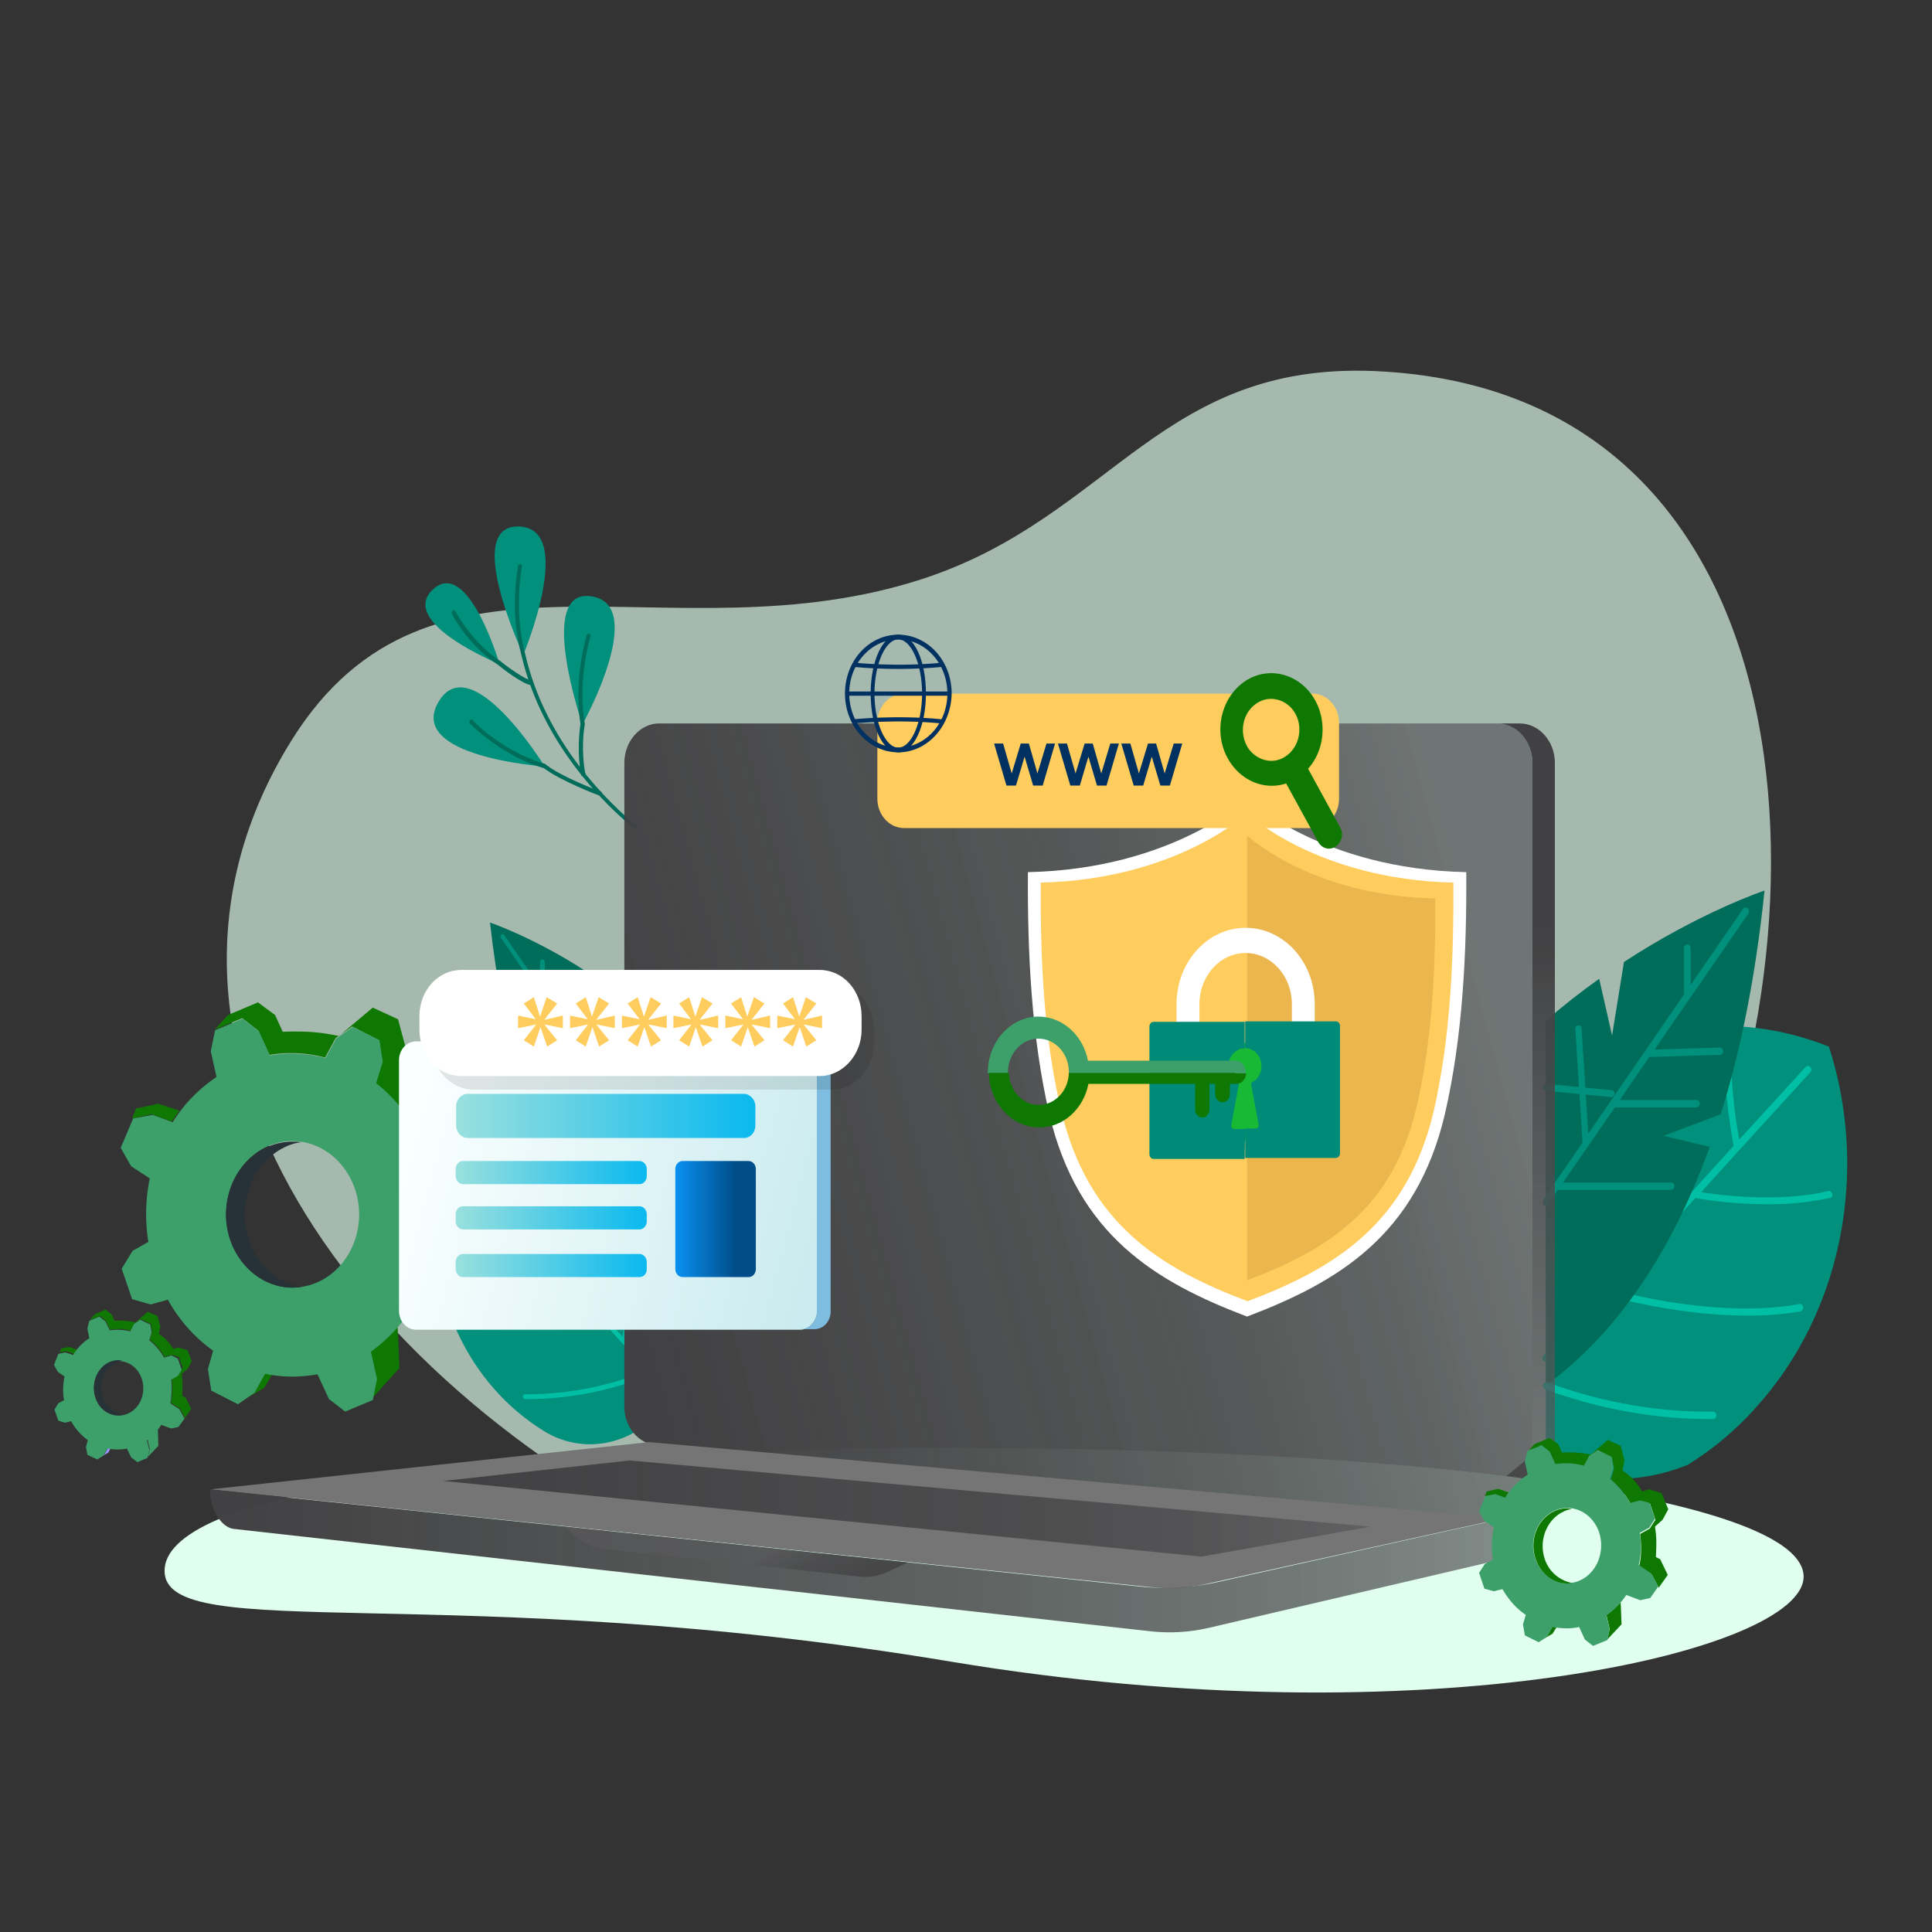 <svg width="50" height="50" fill="none" xmlns="http://www.w3.org/2000/svg"><rect width="100%" height="100%" fill="#333333" stroke="none"/><g clip-path="url(#a)"><mask id="b" style="mask-type:luminance" maskUnits="userSpaceOnUse" x="0" y="0" width="50" height="50"><path d="M0 0h50v50H0V0z" fill="#fff"/></mask><g mask="url(#b)"><path d="M43.171 33.217c-4.385 8.181-15.44 11.333-24.672 7.065-9.245-4.28-15.875-13.198-10.962-21.109 3.606-5.801 9.774-2.048 16.351-4.195 4.94-1.619 6.168-5.74 11.966-5.36 11.57.736 11.702 15.418 7.317 23.6z" fill="#E1FFEF" fill-opacity=".66"/><path d="m3.926 28.837.518.19c.061-.095.135-.19.197-.285l-.542-.177-.58.123-.099.258.506-.109zm2.922 6.689-.271.49-.432.298.69-.394.21-.353a5.307 5.307 0 0 1-.197-.041zm2.725-.585.16.707-.11.544.715-.788-.05-1.129a3.49 3.49 0 0 1-.715.666zm2.8-6.185-.666-.19-.333.122c-.284-.49-.555-.762-.987-1.074l.111-.503-.197-.734-.654-.3-.875.735c-.395-.082-.752-.136-1.455-.11l-.198-.434-.443-.327-.777.327-.346.38.716-.299.419.327.284.625a3.428 3.428 0 0 1 1.442.068l.272-.503.431-.3.69.354.087.558-.173.557c.407.313.752.734 1.024 1.21l.518-.136.48.136.272.788-.284.463-.48.272a4.51 4.51 0 0 1-.05 1.631l.629.422.37.652-.42.585.864-1.224-.395-.816-.222-.095c.025-.652.037-.965-.037-1.536l.395-.34.283-.544-.296-.747z" fill="#0F7803"/><path d="m11.275 29.11-.518.135a3.889 3.889 0 0 0-1.024-1.21l.173-.557-.086-.558-.69-.34-.432.3-.272.503a3.443 3.443 0 0 0-1.442-.068L6.7 26.69l-.42-.327-.714.3-.111.543.148.666a3.92 3.92 0 0 0-1.135 1.17l-.518-.19-.505.094-.321.762.271.475.481.313a4.598 4.598 0 0 0-.037 1.645l-.407.231-.283.462.271.789.48.136.445-.123a3.97 3.97 0 0 0 1.171 1.32l-.135.475.086.557.69.354.432-.3.271-.489c.444.095.9.095 1.357.014l.296.639.419.326.715-.299.111-.544-.16-.707c.396-.285.739-.64 1.01-1.046l.704.258.505-.095.42-.585-.37-.652-.63-.422c.112-.53.136-1.088.05-1.631l.48-.272.285-.462-.272-.789-.505-.177zM8.18 33.2c-.888.367-1.875-.122-2.22-1.1-.333-.98.111-2.067.999-2.448.888-.367 1.874.123 2.22 1.101.345.98-.111 2.08-1 2.447z" fill="#3DA06B"/><path d="M7.575 33.326c.074 0 .16-.014.235-.014-.605-.094-1.135-.543-1.369-1.21-.333-.978.11-2.066.999-2.446.114-.05.234-.082.357-.096-.074-.013-.16-.013-.234-.013-.95 0-1.714.843-1.714 1.89.012 1.033.777 1.889 1.726 1.889z" fill="#263238"/><path d="m1.719 34.968.197.068c.025-.04.05-.068.074-.109l-.197-.068-.21.041-.037.095.173-.027z" fill="#0F7803"/><path d="m2.803 37.457-.098.177-.16.108.258-.149.074-.136h-.074z" fill="#9996FF"/><path d="m3.815 37.24.062.26-.05.203.271-.285-.012-.422a5.336 5.336 0 0 1-.271.245z" fill="#3DA06B"/><path d="m4.85 34.941-.246-.068-.123.041a1.082 1.082 0 0 0-.37-.394l.037-.19-.074-.272-.247-.11-.32.273c-.148-.027-.284-.055-.543-.041l-.074-.163-.16-.123-.284.123-.123.15.259-.11.16.123.111.231c.185-.027.358-.027.53.027l.099-.19.16-.109.26.122.036.204-.061.204c.147.123.283.272.382.449l.197-.054.173.054.098.285-.098.163-.185.123c.024.204.024.408-.025.612l.234.15.136.244-.16.218.32-.449-.148-.3-.086-.04a2.925 2.925 0 0 0-.012-.571l.148-.122.11-.204-.11-.286z" fill="#0F7803"/><path d="m4.444 35.08-.198.055a1.605 1.605 0 0 0-.382-.45l.062-.203-.037-.204-.26-.122-.16.109-.098.19a1.4 1.4 0 0 0-.53-.027l-.111-.231-.16-.123-.26.11-.049.203.05.245a1.346 1.346 0 0 0-.42.435l-.197-.068-.185.04-.111.286.099.177.172.122c-.037.19-.05.408-.012.612l-.148.081-.099.164.099.285.172.054.16-.04c.105.194.253.361.432.49l-.049.176.037.204.259.122.16-.109.099-.176c.16.027.333.04.505 0l.111.23.16.123.26-.109.05-.204-.063-.258c.148-.109.272-.231.37-.394l.26.095.184-.04.16-.218-.135-.245-.234-.15c.037-.19.049-.394.024-.611l.173-.096.099-.163-.1-.285-.16-.082zm-1.147 1.51c-.333.135-.703-.042-.826-.409-.124-.367.037-.774.37-.91.332-.136.702.04.826.407.123.367-.037.775-.37.911z" fill="#3DA06B"/><path d="M3.075 36.627c.025 0 .061 0 .086-.014a.672.672 0 0 1-.505-.449c-.124-.367.037-.774.37-.91.049-.014.086-.028.135-.041-.024 0-.061-.014-.086-.014-.358 0-.641.313-.641.707 0 .408.283.72.64.72z" fill="#263238"/><path d="M15.073 18.751s1.702-3.072.247-3.317c-1.468-.245-.247 3.317-.247 3.317z" fill="#00907C"/><path d="M15.048 20.069c-.037-.054-.062-.462-.062-.462a4.393 4.393 0 0 1 .037-.87c-.185-1.183.16-2.284.16-2.298a.068.068 0 0 1 .062-.04.076.076 0 0 1 .037.067c0 .014-.345 1.102-.148 2.257v.027c-.098.571-.012 1.183.013 1.25.012.028.012.055-.013.069-.012.014-.024.014-.037.014-.024.013-.037 0-.049-.014z" fill="#006D5A"/><path d="M13.544 16.943s1.368-3.263-.111-3.317c-1.48-.055.11 3.317.11 3.317z" fill="#00907C"/><path d="M16.454 21.484c.012 0 .037-.013.037-.027.012-.027.012-.068-.012-.082-.69-.57-2.355-2.134-2.886-4.445-.308-1.128-.086-2.243-.086-2.257.012-.027-.012-.068-.037-.068-.025-.013-.062.014-.062.041 0 .014-.234 1.155.087 2.311.542 2.338 2.231 3.929 2.934 4.5 0 .014.013.027.025.027z" fill="#006D5A"/><path d="M12.928 17.188s-.814-2.787-1.727-1.93c-.912.856 1.726 1.93 1.726 1.93z" fill="#00907C"/><path d="M13.754 17.733c.024 0 .049-.028.049-.055s-.025-.054-.05-.068c-.148-.013-.628-.353-.789-.49-.752-.489-1.171-1.29-1.171-1.29-.012-.028-.05-.041-.074-.028-.025.014-.037.055-.025.082.013.04.444.843 1.209 1.332.074.068.64.503.85.517z" fill="#006D5A"/><path d="M14.098 19.837s-1.91-3.1-2.75-1.672c-.838 1.427 2.75 1.672 2.75 1.672z" fill="#00907C"/><path d="M15.517 20.586c.024 0 .037-.014.049-.041.012-.027 0-.068-.037-.068-.012 0-.999-.367-1.406-.694l-.012-.013c-1.085-.3-1.875-1.115-1.875-1.128-.024-.028-.049-.028-.074 0-.024.027-.024.054 0 .081.013.014.814.843 1.912 1.156.431.326 1.38.693 1.43.707h.013z" fill="#006D5A"/><path d="M40.006 28.106v9.802c.452.188.93.307 1.418.353a4.935 4.935 0 0 0 2.256-.353 7.925 7.925 0 0 0 1.751-1.469c2.294-2.528 2.923-6.199 1.9-9.353-2.405-.965-5.143-.625-7.325 1.02z" fill="#00907C"/><path d="M47.355 31.002a7.253 7.253 0 0 1-1.615.163c-.9 0-1.677-.122-1.862-.163l-2.146 2.379c.592.163 2.923.72 4.834.367.05-.014.086.027.098.081.013.055-.024.096-.074.11a7.776 7.776 0 0 1-1.38.108c-1.69 0-3.318-.435-3.614-.517l-1.528 1.686a.09.09 0 0 1-.062.027.09.09 0 0 1-.062-.027.098.098 0 0 1 0-.136l.53-.585c-.073-.38-.554-2.854-.37-5.274 0-.055.05-.095.087-.082.05 0 .086.054.074.095-.173 2.216.222 4.487.345 5.112l1.998-2.202c-.074-.34-.444-2.257-.37-4.106 0-.054.037-.095.086-.095.05 0 .086.04.086.095-.061 1.672.247 3.412.346 3.943l1.035-1.142 1.073-1.183c-.05-.3-.32-1.795-.197-2.774.012-.054.05-.081.099-.081.049.013.074.054.074.109-.112.843.086 2.12.172 2.583l1.714-1.876c.037-.041.087-.041.123 0a.097.097 0 0 1 0 .136l-1.837 2.012-.986 1.087c.493.082 2.022.272 3.292-.027.05-.014.086.027.099.068.012.054-.013.109-.062.109z" fill="#00BFA5"/><path d="M40.006 26.418v9.435c1.492-1.087 3.083-2.964 4.242-6.172l-1.197-.286 1.48-.557c.506-1.604.9-3.52 1.135-5.791 0 0-1.665.557-3.638 1.849l-.308 1.903-.333-1.468c-.479.339-.94.702-1.381 1.087z" fill="#006D5A"/><path d="M44.334 36.535h-.111c-1.9 0-3.428-.476-4.18-.762-.05-.014-.087.014-.112.054-.012.055.013.096.05.123.764.285 2.318.775 4.242.775h.11c.05 0 .087-.041.087-.096 0-.054-.037-.094-.086-.094z" fill="#00BFA5"/><path d="M39.956 31.188c.013.014.037.014.05.014a.068.068 0 0 0 .062-.04l.246-.368h2.935c.049 0 .086-.04.086-.095 0-.054-.037-.095-.086-.095h-2.8l1.345-1.944h2.108c.05 0 .087-.041.087-.095 0-.055-.037-.096-.087-.096h-1.985l.764-1.114 1.826-.055c.049 0 .086-.04.086-.095 0-.054-.037-.095-.087-.095l-1.689.054 2.43-3.52a.112.112 0 0 0-.013-.137.089.089 0 0 0-.123.014l-1.357 1.971v-.951c0-.055-.037-.096-.086-.096-.05 0-.086.041-.086.096v1.196l-2.479 3.603-.172-2.72c0-.054-.05-.095-.087-.08-.049 0-.086.053-.074.094l.185 2.937-.999 1.454c-.037.082-.037.136 0 .163z" fill="#00907C"/><path d="M40.018 28.05c-.05 0-.087.028-.087.082 0 .055.025.096.074.096l1.677.163h.013a.086.086 0 0 0 .086-.082c0-.054-.024-.095-.074-.095l-1.69-.163zm-23.503 2.325v6.635a2.325 2.325 0 0 1-1.32.367 2.286 2.286 0 0 1-1.158-.367 5.735 5.735 0 0 1-1.184-.993c-1.554-1.713-1.985-4.2-1.282-6.335 1.627-.652 3.477-.421 4.944.693z" fill="#00907C"/><path d="M11.546 32.334c.358.081.74.108 1.098.108a7 7 0 0 0 1.258-.108l1.455 1.604c-.407.108-1.973.489-3.268.258-.037 0-.062.014-.062.055 0 .04.013.068.05.068.308.054.616.08.937.08 1.146 0 2.244-.298 2.441-.352l1.036 1.142c.012.013.025.013.037.013.012 0 .025 0 .037-.014a.07.07 0 0 0 0-.095l-.358-.394c.05-.258.37-1.93.247-3.575 0-.041-.025-.055-.062-.055s-.049.027-.049.068c.111 1.51-.148 3.032-.234 3.453l-1.344-1.482c.049-.23.308-1.536.259-2.786 0-.041-.025-.069-.062-.055-.037 0-.062.027-.05.068.05 1.128-.16 2.311-.234 2.665l-.703-.775-.727-.802c.037-.204.21-1.21.136-1.876 0-.041-.037-.055-.062-.055-.037 0-.05.041-.05.068.075.571-.061 1.441-.11 1.754l-1.16-1.278c-.024-.027-.061-.027-.074 0a.07.07 0 0 0 0 .095l1.234 1.36.665.734c-.332.054-1.368.19-2.219-.014-.037-.014-.062.014-.074.055-.037.027-.012.068.012.068z" fill="#00BFA5"/><path d="M16.515 26.145v6.39c-1.01-.734-2.083-1.998-2.873-4.174l.814-.19-.998-.38c-.346-1.088-.605-2.38-.777-3.916 0 0 1.122.38 2.466 1.25l.21 1.292.221-.992c.329.218.642.46.938.72z" fill="#006D5A"/><path d="M13.593 36.084h.074a8.311 8.311 0 0 0 2.836-.516c.025-.014.062 0 .074.04a.062.062 0 0 1-.016.07.064.064 0 0 1-.02.012 8.438 8.438 0 0 1-2.874.517h-.074c-.037 0-.062-.027-.062-.068 0-.027.025-.055.062-.055z" fill="#00BFA5"/><path d="M16.552 29.384c-.012.013-.024.013-.037.013-.012 0-.037-.013-.049-.027l-.172-.244h-1.986c-.037 0-.062-.028-.062-.068 0-.041.025-.068.062-.068h1.9l-.901-1.319h-1.43c-.038 0-.062-.027-.062-.068 0-.04.024-.068.062-.068h1.343l-.518-.748-1.232-.04c-.038 0-.062-.028-.062-.068 0-.041.024-.068.062-.068l1.134.04-1.64-2.379a.055.055 0 0 1-.013-.043.055.055 0 0 1 .025-.038c.025-.028.062-.014.074.013l.925 1.333v-.64c0-.04.025-.067.062-.067s.061.027.061.068v.815l1.677 2.434.111-1.85c0-.04.025-.054.062-.054s.05.028.05.068l-.124 1.985.678.98c.037.04.025.08 0 .108zm-.037.952c.037 0 .062.027.062.054 0 .04-.025.068-.05.068l-1.134.109c-.024 0-.049-.028-.061-.055 0-.04.024-.068.049-.068l1.134-.108z" fill="#00907C"/><path d="M46.677 40.803c0 1.944-9.79 4.242-22.048 2.203-12.873-2.148-20.37-.408-20.37-2.352 0-1.945 7.361-3.181 20.37-3.181 13.01 0 22.048 1.4 22.048 3.33z" fill="#E1FFEF"/><path d="m16.984 37.402 21.702 1.89c.53.04.974-.422.974-1.02v-18.53c0-.557-.406-1.02-.9-1.02H17.058c-.493 0-.9.463-.9 1.02v16.64c-.013.53.357.98.826 1.02z" fill="url(#c)"/><path d="m5.442 38.544 24.317 2.529c.493.054.986.027 1.467-.082l7.682-1.7-22.109-1.97-11.357 1.223z" fill="#757575"/><path d="M39.66 38.286V19.742c0-.557-.407-1.02-.912-1.02h.58c.505 0 .912.463.912 1.02v18.544c0 .598-.457 1.06-.987 1.02l-.308-.028c.407-.109.715-.503.715-.992z" fill="url(#d)"/><path d="M38.92 39.294c.185.028.235.911-.345 1.129l-7.263 1.699a4.513 4.513 0 0 1-1.54.095l-23.725-2.65c-.333-.041-.605-.531-.605-.925v-.095l24.082 2.515a6.248 6.248 0 0 0 1.949-.11l7.447-1.657z" fill="url(#e)"/><path d="m16.294 37.797-4.822.53 19.618 1.958 4.39-.775-19.186-1.713z" fill="url(#f)"/><path d="m14.629 39.512.173.163c.234.23.518.367.813.408l6.634.72c.259.03.52-.018.753-.136l.493-.23-8.866-.925z" fill="url(#g)"/><path d="M20.708 34.413H10.77c-.247 0-.444-.218-.444-.49V27.44c0-.272.197-.49.444-.49h9.938c.247 0 .444.218.444.49v6.484c-.012.272-.21.49-.444.49z" fill="url(#h)"/><path d="M21.078 26.95h-.358c.235 0 .42.203.42.461v6.526c0 .258-.186.462-.42.462h.358c.234 0 .419-.204.419-.462V27.41c0-.244-.185-.462-.42-.462z" fill="#7EBDE0"/><path d="M19.253 29.45h-7.152c-.16 0-.296-.15-.296-.326v-.49c0-.176.136-.325.296-.325h7.152c.16 0 .296.15.296.326v.49c0 .176-.123.326-.296.326z" fill="url(#i)"/><path d="M16.553 30.645h-4.575c-.099 0-.185-.095-.185-.204v-.19c0-.109.086-.204.185-.204h4.575c.098 0 .185.095.185.204v.19c0 .109-.087.204-.185.204z" fill="url(#j)"/><path d="M16.553 31.817h-4.575c-.099 0-.185-.095-.185-.204v-.19c0-.11.086-.204.185-.204h4.575c.098 0 .185.095.185.204v.19c0 .109-.087.204-.185.204z" fill="url(#k)"/><path d="M16.553 33.051h-4.575c-.099 0-.185-.095-.185-.204v-.19c0-.109.086-.204.185-.204h4.575c.098 0 .185.095.185.204v.19c0 .123-.087.204-.185.204z" fill="url(#l)"/><path d="M19.376 33.051h-1.714c-.099 0-.185-.095-.185-.204v-2.596c0-.109.086-.204.185-.204h1.714c.099 0 .185.095.185.204v2.61c-.012.109-.086.19-.185.19z" fill="url(#m)"/><path d="m38.686 38.68.26.094c.036-.054.06-.095.098-.15l-.271-.094-.296.068-.05.122.26-.04zm1.492 3.411-.135.245-.222.15.357-.204.111-.177c-.037 0-.074 0-.11-.014zm1.394-.299.086.367-.062.272.37-.394-.024-.57c-.111.121-.235.23-.37.325zm1.43-3.154-.333-.095-.173.055c-.147-.259-.283-.381-.505-.544l.05-.259-.1-.38-.332-.15-.444.38a2.725 2.725 0 0 0-.74-.053l-.099-.218-.222-.163-.394.163-.173.204.37-.15.21.164.148.326c.246-.041.499-.027.74.04l.135-.258.222-.15.358.177.05.286-.087.285c.21.164.382.368.518.626l.259-.068.246.068.136.408-.148.23-.247.137c.037.285.037.57-.024.829l.32.218.185.34-.21.298.444-.625-.197-.408-.11-.054c.012-.327.024-.49-.025-.789l.197-.176.148-.272-.173-.422z" fill="#0F7803"/><path d="m42.447 38.83-.259.068a2.229 2.229 0 0 0-.518-.626l.087-.285-.05-.286-.357-.176-.222.15-.136.258a1.695 1.695 0 0 0-.74-.041l-.148-.327-.21-.163-.37.15-.06.272.073.34a1.83 1.83 0 0 0-.58.598l-.258-.095-.26.054-.16.394.136.245.246.163a2.41 2.41 0 0 0-.024.843l-.21.109-.148.23.136.409.246.068.222-.055c.16.272.358.503.605.666l-.074.245.05.286.357.176.221-.15.136-.244c.222.04.456.054.69 0l.149.326.21.163.37-.149.06-.272-.085-.367c.203-.143.379-.323.517-.53l.358.136.259-.055.21-.299-.185-.34-.321-.217c.062-.272.074-.558.025-.83l.246-.135.148-.231-.135-.408-.247-.068zm-1.578 2.08c-.456.19-.962-.068-1.135-.571-.172-.503.062-1.06.518-1.251.456-.19.962.068 1.134.571.16.503-.061 1.06-.517 1.25z" fill="#3DA06B"/><path d="M40.56 40.98c.038 0 .087 0 .124-.014a.92.92 0 0 1-.703-.612c-.173-.503.062-1.06.518-1.25.062-.028.123-.042.185-.055-.037 0-.074-.014-.123-.014-.481 0-.876.435-.876.965s.383.98.876.98z" fill="#0F7803"/><path d="M37.947 22.571c-3.75-.081-5.673-1.903-5.673-1.903s-1.923 1.822-5.672 1.903c-.012 2.08.087 4.242.555 6.268.74 3.127 2.75 4.336 5.117 5.234 2.368-.898 4.378-2.108 5.118-5.234.468-2.026.567-4.188.555-6.268z" fill="#fff"/><path d="M37.613 22.841c-3.539-.081-5.34-1.794-5.34-1.794s-1.812 1.713-5.338 1.794c-.013 1.958.074 4.01.53 5.9.69 2.937 2.59 4.093 4.821 4.935 2.232-.842 4.131-1.984 4.822-4.934.431-1.89.518-3.943.505-5.9z" fill="#FFCD5D"/><path d="M37.145 23.252c-3.219-.068-4.871-1.63-4.871-1.63v11.514c2.035-.775 3.76-1.808 4.39-4.5.407-1.74.493-3.603.48-5.384z" fill="#ECB64F"/><path d="M32.225 29.53c-.32 0-.58-.285-.58-.638v-1.265c0-.353.26-.639.58-.639.32 0 .58.286.58.64v1.264c0 .353-.26.639-.58.639z" fill="#17B935"/><path d="M31.041 27.275v-1.292c0-.72.53-1.319 1.196-1.319.654 0 1.196.585 1.196 1.32v1.29h.592v-1.29c0-1.089-.801-1.972-1.788-1.972-.986 0-1.788.883-1.788 1.971v1.292h.592z" fill="#fff"/><path d="M34.58 26.434h-2.355v.693c.234 0 .42.204.42.462a.46.46 0 0 1-.272.435l.197 1.074c.013.054-.024.109-.074.109h-.27v.761h2.342c.062 0 .111-.054.111-.122v-3.304c0-.054-.05-.108-.099-.108zM32.225 29.219h-.284c-.05 0-.086-.055-.074-.11l.198-1.073a.493.493 0 0 1-.272-.53.482.482 0 0 1 .333-.367h.086v-.694h-2.355c-.061 0-.11.055-.11.123v3.303c0 .068.049.123.11.123h2.355l.013-.775z" fill="#008A78"/><path d="M31.978 27.45h-3.822c-.123-.652-.654-1.141-1.283-1.141-.715 0-1.307.652-1.307 1.44v.028h.518v-.027c0-.476.358-.87.79-.87.431 0 .789.38.789.87v.027h4.574v-.027c0-.164-.11-.3-.259-.3z" fill="#3DA06B"/><path d="M31.978 27.766h-4.316c-.012.462-.357.829-.776.829-.42 0-.765-.367-.777-.83h-.518c.012.776.592 1.414 1.307 1.414.629 0 1.147-.489 1.27-1.128h2.762v.666c0 .109.087.204.185.204.099 0 .185-.095.185-.204v-.666h.148v.258c0 .123.086.218.197.218.099 0 .185-.095.185-.204v-.272h.16c.136 0 .26-.122.26-.272h-.272v-.013z" fill="#0F7803"/><path opacity=".1" d="M21.534 28.2h-9.273c-.604 0-1.085-.53-1.085-1.197v-.354c0-.666.481-1.196 1.085-1.196h9.273c.604 0 1.085.53 1.085 1.197v.353c0 .652-.493 1.196-1.085 1.196z" fill="#000"/><path d="M21.213 27.848H11.94c-.604 0-1.085-.53-1.085-1.197v-.353c0-.666.481-1.196 1.085-1.196h9.273c.604 0 1.085.53 1.085 1.196v.353c0 .653-.493 1.197-1.085 1.197z" fill="url(#n)"/><path d="m14.42 25.97-.321.408v.014l.468-.11v.327l-.468-.095v.014l.32.394-.259.163-.172-.503-.173.503-.259-.163.32-.408-.468.095v-.326l.457.095-.309-.408.26-.163.16.503.172-.503.271.163zm1.343 0-.32.408v.014l.468-.11v.327l-.468-.095v.014l.32.394-.258.163-.173-.503-.173.503-.259-.163.32-.408-.468.095v-.326l.457.095-.309-.408.26-.163.16.503.172-.503.271.163zm1.345 0-.321.408v.014l.469-.11v.327l-.47-.095v.014l.322.394-.26.163-.172-.503-.173.503-.259-.163.321-.408-.469.095v-.326l.457.095-.309-.408.26-.163.16.503.172-.503.272.163zm1.331 0-.32.408v.014l.468-.11v.327l-.468-.095v.014l.32.394-.259.163-.172-.503-.173.503-.259-.163.32-.408-.468.095v-.326l.456.095-.308-.408.259-.163.16.503.173-.503.271.163zm1.344 0-.32.408v.014l.468-.11v.327l-.468-.095v.014l.32.394-.259.163-.172-.503-.173.503-.259-.163.32-.408-.468.095v-.326l.456.095-.308-.408.259-.163.16.503.173-.503.271.163zm1.344 0-.32.408v.014l.468-.11v.327l-.468-.095v.014l.32.394-.259.163-.172-.503-.173.503-.259-.163.32-.408-.468.095v-.326l.457.095-.309-.408.26-.163.16.503.172-.503.271.163zm12.837-4.54H23.396c-.382 0-.69-.34-.69-.762V18.71c0-.42.308-.76.69-.76h10.568c.382 0 .69.34.69.76v1.958c0 .422-.308.761-.69.761z" fill="#FFCD5D"/><path d="M34.038 18.127c-.407-.734-1.307-.938-1.936-.407-.481.407-.654 1.128-.407 1.74.284.693.974 1.02 1.59.815l.827 1.51c.098.176.296.23.456.122a.38.38 0 0 0 .11-.503l-.825-1.51c.407-.448.505-1.182.185-1.767zm-.851 1.496c-.296.15-.654.04-.863-.231-.296-.422-.16-1.02.283-1.238.296-.149.666-.04.863.232.296.408.16 1.02-.283 1.237z" fill="#0F7803"/><path d="M23.248 19.47c-.764 0-1.38-.679-1.38-1.522s.616-1.522 1.38-1.522c.765 0 1.381.68 1.381 1.522-.012.843-.629 1.523-1.38 1.523zm0-2.922c-.703 0-1.27.625-1.27 1.4 0 .775.567 1.4 1.27 1.4.703 0 1.27-.625 1.27-1.4 0-.775-.567-1.4-1.27-1.4z" fill="#003161"/><path d="M23.248 19.47c-.407 0-.715-.665-.715-1.522 0-.856.32-1.522.715-1.522.407 0 .715.666.715 1.522 0 .857-.32 1.523-.715 1.523zm0-2.922c-.333 0-.617.64-.617 1.4 0 .762.284 1.4.617 1.4s.616-.638.616-1.4c0-.76-.283-1.4-.616-1.4z" fill="#003161"/><path d="M24.568 17.896h-2.652v.109h2.652v-.109zm-1.308-.584c-.69 0-1.183-.055-1.183-.055l.012-.109c.013 0 1.122.123 2.306 0l.012.11c-.419.04-.801.054-1.146.054zm1.123 1.413c-1.184-.122-2.294 0-2.306 0l-.013-.108c.013 0 1.135-.123 2.331 0l-.012.108zm2.922.517-.32 1.088h-.247l-.222-.748-.222.748h-.247l-.32-1.088h.234l.222.775.234-.775h.21l.222.775.234-.775h.222zm1.652 0-.32 1.088h-.247l-.222-.748-.222.748H27.7l-.321-1.088h.234l.222.775.235-.775h.21l.221.775.234-.775h.223zm1.64 0-.32 1.088h-.247l-.222-.748-.222.748h-.246l-.321-1.088h.235l.221.775.235-.775h.21l.221.775.235-.775h.221z" fill="#003161"/></g></g><defs><linearGradient id="i" x1="11.8" y1="28.878" x2="19.554" y2="28.878" gradientUnits="userSpaceOnUse"><stop stop-color="#99E0DE"/><stop offset="1" stop-color="#0AB9EF"/></linearGradient><linearGradient id="c" x1="16.144" y1="32.884" x2="38.974" y2="26.697" gradientUnits="userSpaceOnUse"><stop stop-color="#414042"/><stop offset=".591" stop-color="#434244" stop-opacity=".822"/><stop offset=".803" stop-color="#49494B" stop-opacity=".758"/><stop offset=".955" stop-color="#545456" stop-opacity=".712"/><stop offset=".994" stop-color="#58595B" stop-opacity=".7"/></linearGradient><linearGradient id="e" x1="5.448" y1="40.397" x2="39.046" y2="40.397" gradientUnits="userSpaceOnUse"><stop stop-color="#414042"/><stop offset=".591" stop-color="#434244" stop-opacity=".822"/><stop offset=".803" stop-color="#49494B" stop-opacity=".758"/><stop offset=".955" stop-color="#545456" stop-opacity=".712"/><stop offset=".994" stop-color="#58595B" stop-opacity=".7"/></linearGradient><linearGradient id="f" x1="11.476" y1="39.041" x2="35.479" y2="39.041" gradientUnits="userSpaceOnUse"><stop stop-color="#414042"/><stop offset=".591" stop-color="#434244" stop-opacity=".822"/><stop offset=".803" stop-color="#49494B" stop-opacity=".758"/><stop offset=".955" stop-color="#545456" stop-opacity=".712"/><stop offset=".994" stop-color="#58595B" stop-opacity=".7"/></linearGradient><linearGradient id="g" x1="20.721" y1="43.988" x2="19.014" y2="40.597" gradientUnits="userSpaceOnUse"><stop stop-color="#414042"/><stop offset=".591" stop-color="#434244" stop-opacity=".822"/><stop offset=".803" stop-color="#49494B" stop-opacity=".758"/><stop offset=".955" stop-color="#545456" stop-opacity=".712"/><stop offset=".994" stop-color="#58595B" stop-opacity=".7"/></linearGradient><linearGradient id="h" x1="10.757" y1="29.072" x2="21.279" y2="31.873" gradientUnits="userSpaceOnUse"><stop stop-color="#FAFFFF"/><stop offset="1" stop-color="#CAEBEF"/></linearGradient><linearGradient id="d" x1="39.489" y1="38.12" x2="39.489" y2="18.733" gradientUnits="userSpaceOnUse"><stop offset=".011" stop-color="#58595B" stop-opacity=".7"/><stop offset=".732" stop-color="#414042"/></linearGradient><linearGradient id="j" x1="11.8" y1="30.347" x2="16.734" y2="30.347" gradientUnits="userSpaceOnUse"><stop stop-color="#99E0DE"/><stop offset="1" stop-color="#0AB9EF"/></linearGradient><linearGradient id="k" x1="11.8" y1="31.516" x2="16.734" y2="31.516" gradientUnits="userSpaceOnUse"><stop stop-color="#99E0DE"/><stop offset="1" stop-color="#0AB9EF"/></linearGradient><linearGradient id="l" x1="11.8" y1="32.76" x2="16.734" y2="32.76" gradientUnits="userSpaceOnUse"><stop stop-color="#99E0DE"/><stop offset="1" stop-color="#0AB9EF"/></linearGradient><linearGradient id="m" x1="17.472" y1="31.553" x2="19.554" y2="31.553" gradientUnits="userSpaceOnUse"><stop stop-color="#0A91F2"/><stop offset=".751" stop-color="#004D8A"/></linearGradient><linearGradient id="n" x1="10.852" y1="26.474" x2="22.295" y2="26.474" gradientUnits="userSpaceOnUse"><stop stop-color="#fff"/><stop offset=".91" stop-color="#fff"/><stop offset="1" stop-color="#fff"/></linearGradient><clipPath id="a"><path fill="#fff" d="M0 0h50v50H0z"/></clipPath></defs></svg>